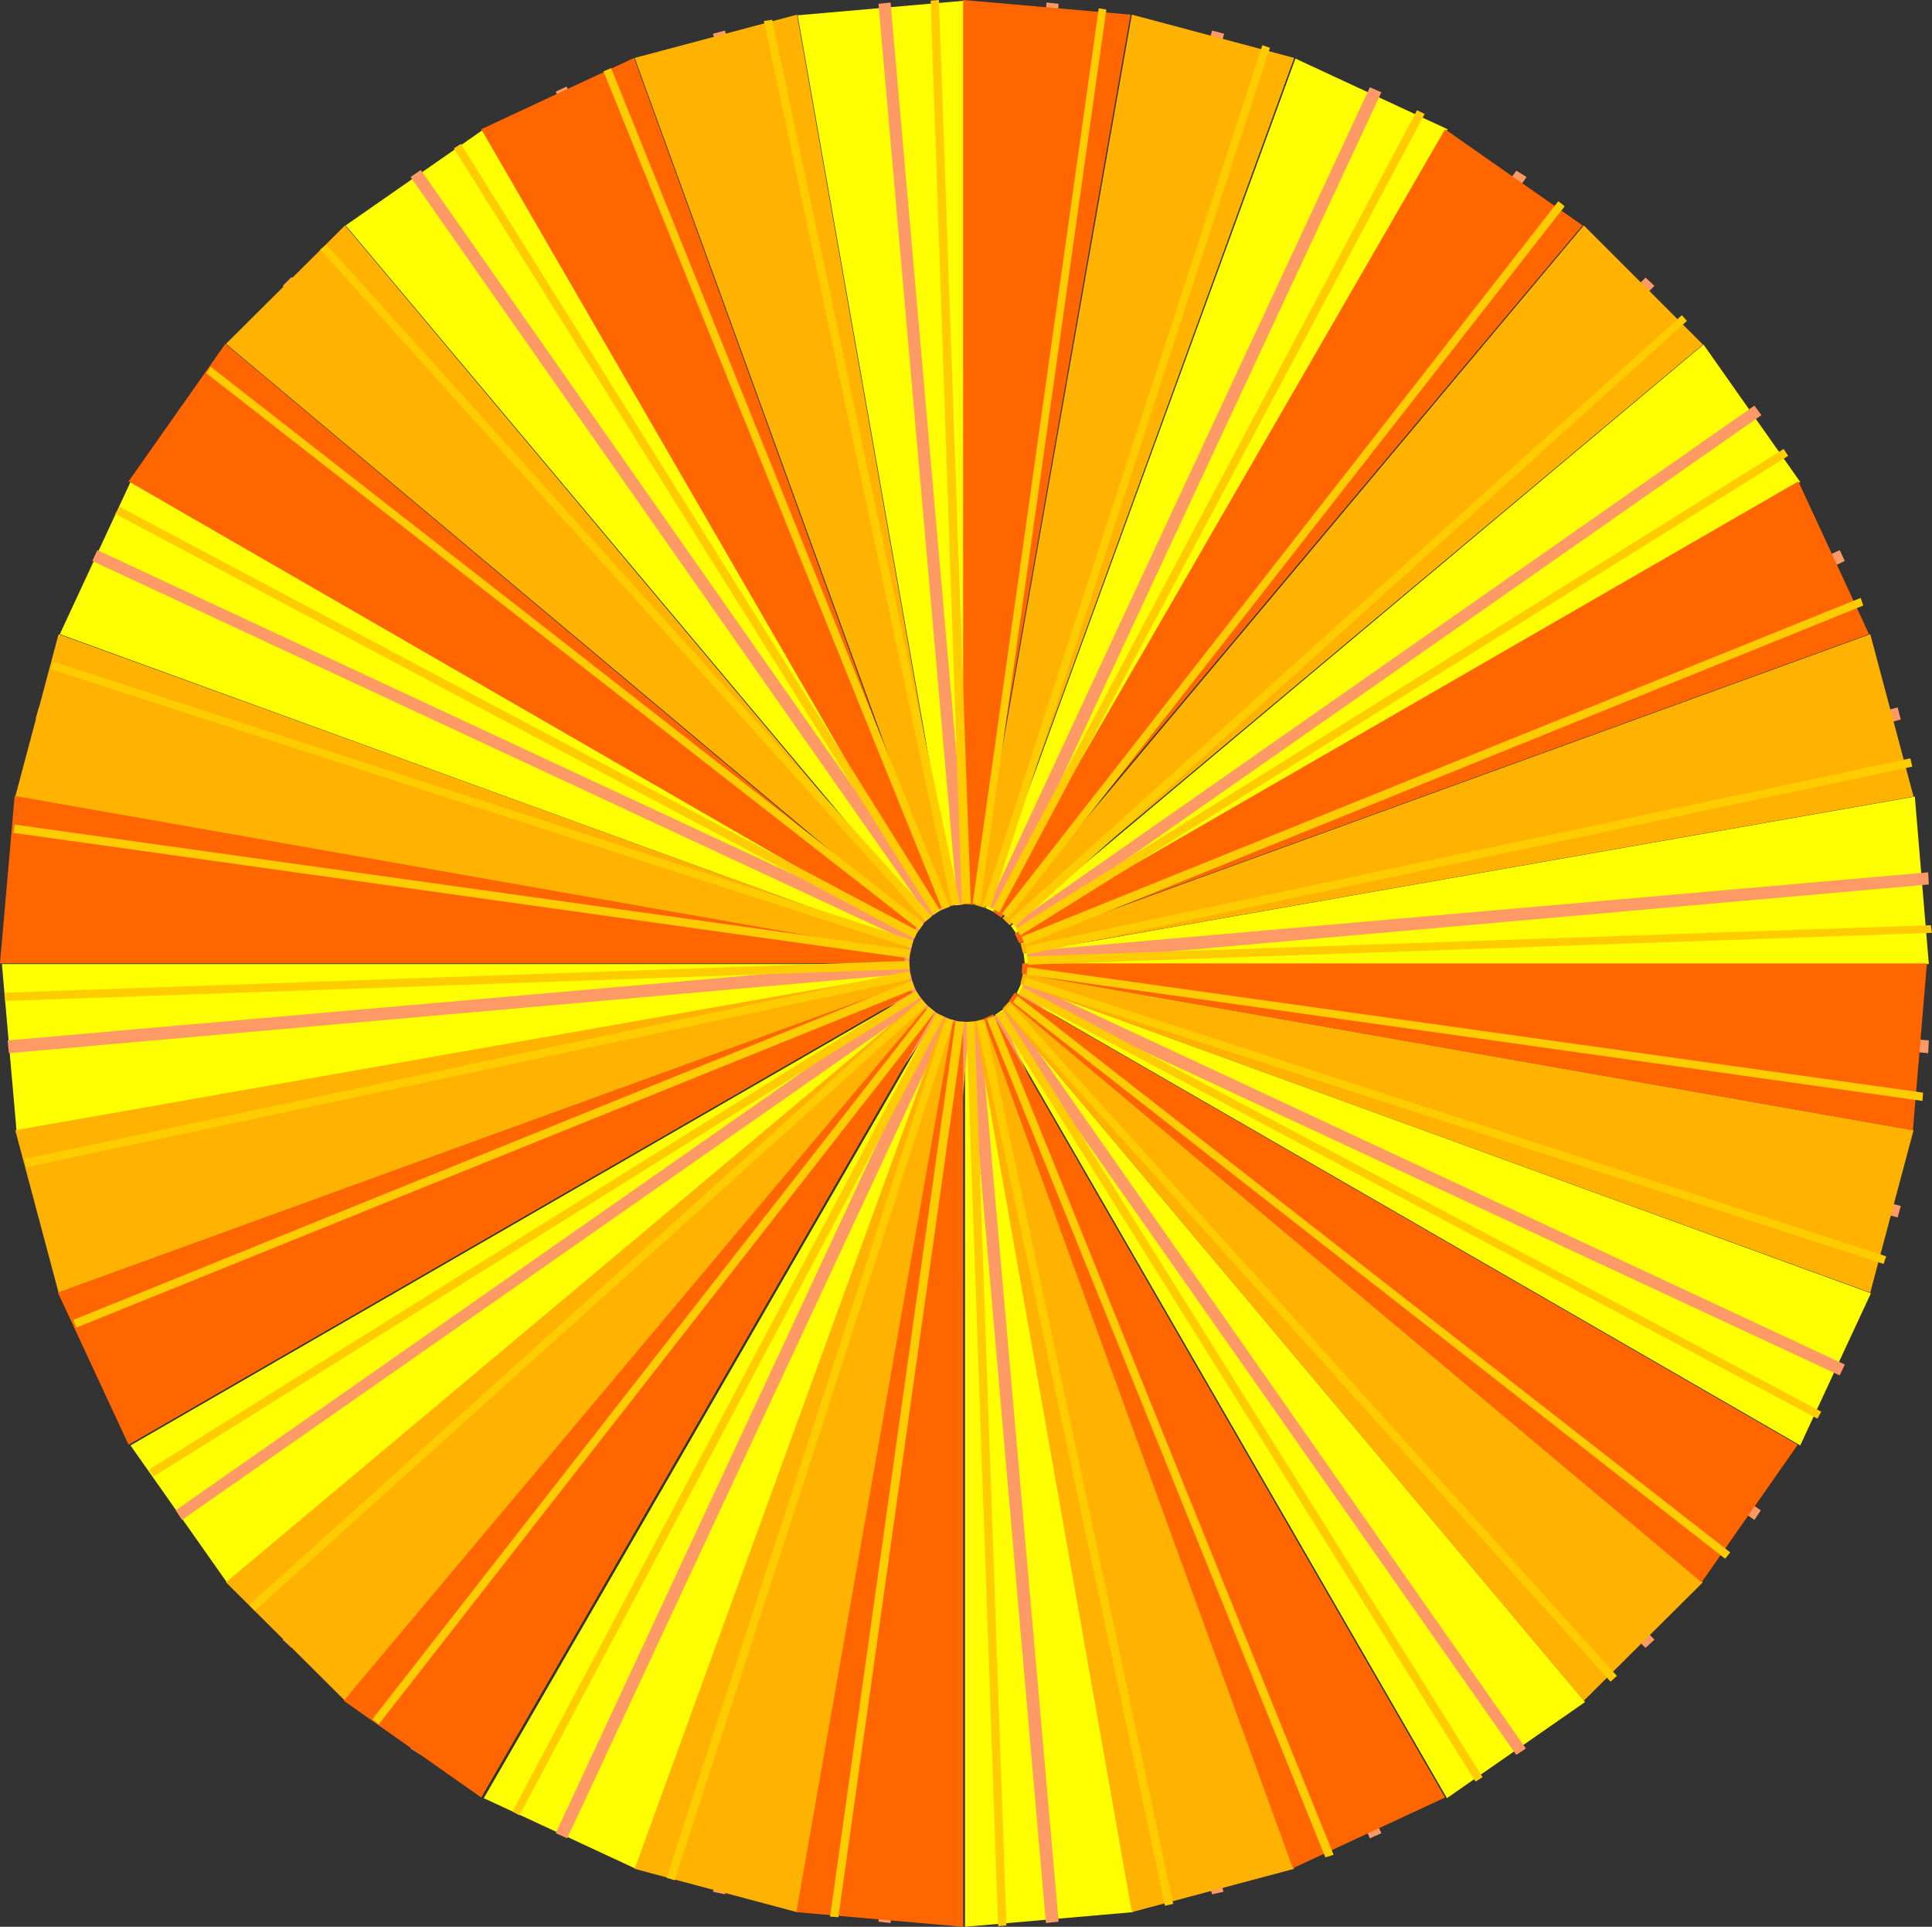<?xml version="1.0" encoding="UTF-8" standalone="no"?>
<svg
   version="1.0"
   width="129.766mm"
   height="129.388mm"
   id="svg108"
   sodipodi:docname="Background 240.wmf"
   xmlns:inkscape="http://www.inkscape.org/namespaces/inkscape"
   xmlns:sodipodi="http://sodipodi.sourceforge.net/DTD/sodipodi-0.dtd"
   xmlns="http://www.w3.org/2000/svg"
   xmlns:svg="http://www.w3.org/2000/svg">
  <rect width="100%" height="100%" fill="#333333" stroke="none"/>
  <sodipodi:namedview
     id="namedview108"
     pagecolor="#ffffff"
     bordercolor="#000000"
     borderopacity="0.25"
     inkscape:showpageshadow="2"
     inkscape:pageopacity="0.0"
     inkscape:pagecheckerboard="0"
     inkscape:deskcolor="#d1d1d1"
     inkscape:document-units="mm" />
  <defs
     id="defs1">
    <pattern
       id="WMFhbasepattern"
       patternUnits="userSpaceOnUse"
       width="6"
       height="6"
       x="0"
       y="0" />
  </defs>
  <path
     style="fill:#ffff00;fill-opacity:1;fill-rule:evenodd;stroke:none"
     d="M 242.4,229.807 202.485,3.879 244.985,0.162 V 229.484 Z"
     id="path1" />
  <path
     style="fill:#ffff00;fill-opacity:1;fill-rule:evenodd;stroke:none"
     d="M 235.451,233.039 87.749,57.209 122.816,32.806 237.552,231.585 Z"
     id="path2" />
  <path
     style="fill:#ffff00;fill-opacity:1;fill-rule:evenodd;stroke:none"
     d="M 231.088,239.503 15.19,160.962 33.128,122.337 232.057,237.079 Z"
     id="path3" />
  <path
     style="fill:#ffff00;fill-opacity:1;fill-rule:evenodd;stroke:none"
     d="M 230.28,247.261 4.202,287.016 0.485,244.675 H 229.957 Z"
     id="path4" />
  <path
     style="fill:#ffff00;fill-opacity:1;fill-rule:evenodd;stroke:none"
     d="M 233.512,254.371 57.691,401.758 33.128,366.851 232.057,252.109 Z"
     id="path5" />
  <path
     style="fill:#ffff00;fill-opacity:1;fill-rule:evenodd;stroke:none"
     d="M 239.976,258.573 161.438,474.32 122.816,456.382 237.552,257.604 Z"
     id="path6" />
  <path
     style="fill:#ffff00;fill-opacity:1;fill-rule:evenodd;stroke:none"
     d="m 247.733,259.381 39.915,225.928 -42.662,3.717 V 259.704 Z"
     id="path7" />
  <path
     style="fill:#ffff00;fill-opacity:1;fill-rule:evenodd;stroke:none"
     d="M 254.681,256.149 402.384,431.979 367.316,456.382 252.581,257.604 Z"
     id="path8" />
  <path
     style="fill:#ffff00;fill-opacity:1;fill-rule:evenodd;stroke:none"
     d="m 259.206,249.685 215.736,78.542 -17.938,38.624 -198.929,-114.742 z"
     id="path9" />
  <path
     style="fill:#ffff00;fill-opacity:1;fill-rule:evenodd;stroke:none"
     d="m 259.853,241.928 226.24,-39.756 3.555,42.503 H 260.176 Z"
     id="path10" />
  <path
     style="fill:#ffff00;fill-opacity:1;fill-rule:evenodd;stroke:none"
     d="M 256.621,234.978 432.441,87.43 457.004,122.337 258.075,237.079 Z"
     id="path11" />
  <path
     style="fill:#ffff00;fill-opacity:1;fill-rule:evenodd;stroke:none"
     d="M 250.157,230.453 328.856,14.868 367.478,32.806 252.581,231.585 Z"
     id="path12" />
  <path
     style="fill:#ff9966;fill-opacity:1;fill-rule:evenodd;stroke:none"
     d="M 246.117,229.322 226.078,0.646 223.008,0.97 243.046,229.484 Z"
     id="path13" />
  <path
     style="fill:#ff9966;fill-opacity:1;fill-rule:evenodd;stroke:none"
     d="M 243.369,229.484 184.062,7.757 180.992,8.565 240.461,230.13 Z"
     id="path14" />
  <path
     style="fill:#ff9966;fill-opacity:1;fill-rule:evenodd;stroke:none"
     d="m 240.945,230.13 -97.121,-208.151 -2.747,1.293 96.96,208.151 z"
     id="path15" />
  <path
     style="fill:#ff9966;fill-opacity:1;fill-rule:evenodd;stroke:none"
     d="M 238.521,231.1 106.817,43.149 l -2.586,1.778 131.704,187.95 z"
     id="path16" />
  <path
     style="fill:#ff9966;fill-opacity:1;fill-rule:evenodd;stroke:none"
     d="M 236.259,232.554 74.013,70.3 71.75,72.562 233.997,234.817 Z"
     id="path17" />
  <path
     style="fill:#ff9966;fill-opacity:1;fill-rule:evenodd;stroke:none"
     d="M 234.481,234.494 46.218,102.944 44.602,105.369 232.704,236.918 Z"
     id="path18" />
  <path
     style="fill:#ff9966;fill-opacity:1;fill-rule:evenodd;stroke:none"
     d="M 232.865,236.594 24.725,139.63 23.432,142.377 231.573,239.342 Z"
     id="path19" />
  <path
     style="fill:#ff9966;fill-opacity:1;fill-rule:evenodd;stroke:none"
     d="M 231.734,239.019 9.858,179.547 9.05,182.456 231.088,241.928 Z"
     id="path20" />
  <path
     style="fill:#ff9966;fill-opacity:1;fill-rule:evenodd;stroke:none"
     d="M 231.088,241.443 2.262,221.403 1.939,224.474 230.765,244.675 Z"
     id="path21" />
  <path
     style="fill:#ff9966;fill-opacity:1;fill-rule:evenodd;stroke:none"
     d="M 230.765,244.028 1.939,264.068 2.262,267.3 231.088,247.099 Z"
     id="path22" />
  <path
     style="fill:#ff9966;fill-opacity:1;fill-rule:evenodd;stroke:none"
     d="M 231.088,246.776 9.05,306.086 9.858,308.995 231.734,249.685 Z"
     id="path23" />
  <path
     style="fill:#ff9966;fill-opacity:1;fill-rule:evenodd;stroke:none"
     d="m 231.573,249.2 -208.141,97.127 1.293,2.747 208.141,-96.965 z"
     id="path24" />
  <path
     style="fill:#ff9966;fill-opacity:1;fill-rule:evenodd;stroke:none"
     d="m 232.704,251.786 -188.102,131.549 1.616,2.424 188.264,-131.549 z"
     id="path25" />
  <path
     style="fill:#ff9966;fill-opacity:1;fill-rule:evenodd;stroke:none"
     d="M 233.997,253.725 71.75,416.141 74.013,418.242 236.259,255.987 Z"
     id="path26" />
  <path
     style="fill:#ff9966;fill-opacity:1;fill-rule:evenodd;stroke:none"
     d="m 235.936,255.826 -131.704,187.95 2.586,1.616 131.704,-187.789 z"
     id="path27" />
  <path
     style="fill:#ff9966;fill-opacity:1;fill-rule:evenodd;stroke:none"
     d="m 238.037,257.28 -96.96,207.99 2.909,1.293 96.96,-207.99 z"
     id="path28" />
  <path
     style="fill:#ff9966;fill-opacity:1;fill-rule:evenodd;stroke:none"
     d="m 240.461,258.573 -59.469,221.565 3.07,0.646 59.307,-221.565 z"
     id="path29" />
  <path
     style="fill:#ff9966;fill-opacity:1;fill-rule:evenodd;stroke:none"
     d="m 243.046,259.22 -20.038,228.514 3.07,0.323 20.038,-228.676 z"
     id="path30" />
  <path
     style="fill:#ff9966;fill-opacity:1;fill-rule:evenodd;stroke:none"
     d="m 245.632,259.381 19.877,228.676 3.232,-0.323 -20.038,-228.514 z"
     id="path31" />
  <path
     style="fill:#ff9966;fill-opacity:1;fill-rule:evenodd;stroke:none"
     d="m 248.217,259.22 59.469,221.565 2.909,-0.646 -59.307,-221.565 z"
     id="path32" />
  <path
     style="fill:#ff9966;fill-opacity:1;fill-rule:evenodd;stroke:none"
     d="m 250.803,258.573 96.96,207.99 2.909,-1.293 -96.96,-207.99 z"
     id="path33" />
  <path
     style="fill:#ff9966;fill-opacity:1;fill-rule:evenodd;stroke:none"
     d="m 253.227,257.604 131.704,187.789 2.424,-1.616 -131.542,-187.95 z"
     id="path34" />
  <path
     style="fill:#ff9966;fill-opacity:1;fill-rule:evenodd;stroke:none"
     d="m 255.328,255.987 162.408,162.255 2.262,-2.101 -162.408,-162.416 z"
     id="path35" />
  <path
     style="fill:#ff9966;fill-opacity:1;fill-rule:evenodd;stroke:none"
     d="m 257.429,254.21 187.941,131.549 1.616,-2.424 -187.941,-131.549 z"
     id="path36" />
  <path
     style="fill:#ff9966;fill-opacity:1;fill-rule:evenodd;stroke:none"
     d="m 258.721,252.109 208.302,96.965 1.293,-2.747 -208.141,-97.127 z"
     id="path37" />
  <path
     style="fill:#ff9966;fill-opacity:1;fill-rule:evenodd;stroke:none"
     d="m 260.014,249.685 221.715,59.31 0.808,-2.909 -221.715,-59.31 z"
     id="path38" />
  <path
     style="fill:#ff9966;fill-opacity:1;fill-rule:evenodd;stroke:none"
     d="m 260.661,247.099 228.825,20.201 0.162,-3.232 -228.664,-20.039 z"
     id="path39" />
  <path
     style="fill:#ff9966;fill-opacity:1;fill-rule:evenodd;stroke:none"
     d="m 260.984,244.675 228.664,-20.201 -0.162,-3.071 -228.825,20.039 z"
     id="path40" />
  <path
     style="fill:#ff9966;fill-opacity:1;fill-rule:evenodd;stroke:none"
     d="m 260.822,241.928 221.715,-59.31 -0.808,-3.071 -221.715,59.472 z"
     id="path41" />
  <path
     style="fill:#ff9966;fill-opacity:1;fill-rule:evenodd;stroke:none"
     d="m 260.176,239.503 208.141,-97.127 -1.293,-2.747 -208.302,96.965 z"
     id="path42" />
  <path
     style="fill:#ff9966;fill-opacity:1;fill-rule:evenodd;stroke:none"
     d="m 259.045,236.918 188.102,-131.549 -1.778,-2.424 -187.941,131.549 z"
     id="path43" />
  <path
     style="fill:#ff9966;fill-opacity:1;fill-rule:evenodd;stroke:none"
     d="M 257.59,234.817 419.998,72.562 417.736,70.461 255.328,232.554 Z"
     id="path44" />
  <path
     style="fill:#ff9966;fill-opacity:1;fill-rule:evenodd;stroke:none"
     d="M 255.813,232.877 387.516,44.927 384.931,43.311 253.227,231.1 Z"
     id="path45" />
  <path
     style="fill:#ff9966;fill-opacity:1;fill-rule:evenodd;stroke:none"
     d="M 253.712,231.423 350.672,23.433 347.763,22.14 250.803,230.13 Z"
     id="path46" />
  <path
     style="fill:#ff9966;fill-opacity:1;fill-rule:evenodd;stroke:none"
     d="M 251.288,230.13 310.756,8.565 307.686,7.757 248.217,229.484 Z"
     id="path47" />
  <path
     style="fill:#ff9966;fill-opacity:1;fill-rule:evenodd;stroke:none"
     d="M 248.702,229.484 268.74,0.97 265.67,0.646 245.632,229.322 Z"
     id="path48" />
  <path
     style="fill:#ffb200;fill-opacity:1;fill-rule:evenodd;stroke:none"
     d="M 239.653,230.453 161.115,14.706 202.323,3.717 242.238,229.645 Z"
     id="path49" />
  <path
     style="fill:#ffb200;fill-opacity:1;fill-rule:evenodd;stroke:none"
     d="M 233.35,234.817 57.368,87.268 87.587,57.209 235.128,233.039 Z"
     id="path50" />
  <path
     style="fill:#ffb200;fill-opacity:1;fill-rule:evenodd;stroke:none"
     d="M 229.957,241.928 3.878,202.172 14.867,160.962 230.765,239.342 Z"
     id="path51" />
  <path
     style="fill:#ffb200;fill-opacity:1;fill-rule:evenodd;stroke:none"
     d="M 230.765,249.685 14.867,328.065 3.878,286.855 229.957,247.099 Z"
     id="path52" />
  <path
     style="fill:#ffb200;fill-opacity:1;fill-rule:evenodd;stroke:none"
     d="M 235.128,255.987 87.587,431.656 57.368,401.596 233.35,254.048 Z"
     id="path53" />
  <path
     style="fill:#ffb200;fill-opacity:1;fill-rule:evenodd;stroke:none"
     d="M 242.238,259.22 202.323,485.31 161.115,474.32 239.653,258.573 Z"
     id="path54" />
  <path
     style="fill:#ffb200;fill-opacity:1;fill-rule:evenodd;stroke:none"
     d="M 249.995,258.573 328.532,474.32 287.324,485.31 247.409,259.22 Z"
     id="path55" />
  <path
     style="fill:#ffb200;fill-opacity:1;fill-rule:evenodd;stroke:none"
     d="M 256.297,254.048 432.28,401.596 402.06,431.656 254.52,255.987 Z"
     id="path56" />
  <path
     style="fill:#ffb200;fill-opacity:1;fill-rule:evenodd;stroke:none"
     d="m 259.691,247.099 226.078,39.756 -10.989,41.21 -215.736,-78.38 z"
     id="path57" />
  <path
     style="fill:#ffb200;fill-opacity:1;fill-rule:evenodd;stroke:none"
     d="m 259.045,239.342 215.736,-78.38 10.989,41.21 -226.078,39.756 z"
     id="path58" />
  <path
     style="fill:#ffb200;fill-opacity:1;fill-rule:evenodd;stroke:none"
     d="M 254.52,233.039 402.06,57.209 432.28,87.43 256.297,234.817 Z"
     id="path59" />
  <path
     style="fill:#ffb200;fill-opacity:1;fill-rule:evenodd;stroke:none"
     d="M 247.409,229.645 287.324,3.717 328.532,14.706 249.995,230.453 Z"
     id="path60" />
  <path
     style="fill:#ff6600;fill-opacity:1;fill-rule:evenodd;stroke:none"
     d="M 237.067,231.423 122.169,32.806 160.953,14.706 239.329,230.292 Z"
     id="path61" />
  <path
     style="fill:#ff6600;fill-opacity:1;fill-rule:evenodd;stroke:none"
     d="M 231.573,236.918 32.643,122.176 57.206,87.268 233.027,234.817 Z"
     id="path62" />
  <path
     style="fill:#ff6600;fill-opacity:1;fill-rule:evenodd;stroke:none"
     d="M 229.633,244.513 H 0 L 3.717,202.01 229.633,241.766 Z"
     id="path63" />
  <path
     style="fill:#ff6600;fill-opacity:1;fill-rule:evenodd;stroke:none"
     d="M 231.573,251.947 32.643,366.689 14.706,328.065 230.441,249.685 Z"
     id="path64" />
  <path
     style="fill:#ff6600;fill-opacity:1;fill-rule:evenodd;stroke:none"
     d="M 237.067,257.442 122.169,456.22 87.264,431.656 234.805,255.987 Z"
     id="path65" />
  <path
     style="fill:#ff6600;fill-opacity:1;fill-rule:evenodd;stroke:none"
     d="m 244.501,259.381 v 229.645 l -42.339,-3.717 39.754,-226.09 z"
     id="path66" />
  <path
     style="fill:#ff6600;fill-opacity:1;fill-rule:evenodd;stroke:none"
     d="M 252.096,257.442 366.832,456.22 328.209,474.159 249.672,258.573 Z"
     id="path67" />
  <path
     style="fill:#ff6600;fill-opacity:1;fill-rule:evenodd;stroke:none"
     d="M 257.59,251.947 456.358,366.689 431.956,401.596 256.136,254.048 Z"
     id="path68" />
  <path
     style="fill:#ff6600;fill-opacity:1;fill-rule:evenodd;stroke:none"
     d="m 259.529,244.513 h 229.633 l -3.555,42.341 -226.24,-39.756 z"
     id="path69" />
  <path
     style="fill:#ff6600;fill-opacity:1;fill-rule:evenodd;stroke:none"
     d="M 257.59,236.918 456.519,122.176 474.457,160.962 258.721,239.342 Z"
     id="path70" />
  <path
     style="fill:#ff6600;fill-opacity:1;fill-rule:evenodd;stroke:none"
     d="M 252.096,231.423 366.832,32.806 401.737,57.209 254.197,232.877 Z"
     id="path71" />
  <path
     style="fill:#ff6600;fill-opacity:1;fill-rule:evenodd;stroke:none"
     d="M 244.501,229.484 V 0 L 287.001,3.717 247.248,229.645 Z"
     id="path72" />
  <path
     style="fill:#ffcc00;fill-opacity:1;fill-rule:evenodd;stroke:none"
     d="M 243.693,229.322 196.021,5.01 193.92,5.333 241.592,229.807 Z"
     id="path73" />
  <path
     style="fill:#ffcc00;fill-opacity:1;fill-rule:evenodd;stroke:none"
     d="m 241.107,230.13 -85.971,-212.838 -1.939,0.808 85.971,212.676 z"
     id="path74" />
  <path
     style="fill:#ffcc00;fill-opacity:1;fill-rule:evenodd;stroke:none"
     d="M 238.683,231.1 116.998,36.523 l -1.778,1.131 121.685,194.576 z"
     id="path75" />
  <path
     style="fill:#ffcc00;fill-opacity:1;fill-rule:evenodd;stroke:none"
     d="M 236.582,232.554 82.901,62.058 81.285,63.35 234.966,233.847 Z"
     id="path76" />
  <path
     style="fill:#ffcc00;fill-opacity:1;fill-rule:evenodd;stroke:none"
     d="M 234.481,234.332 53.49,93.086 52.358,94.702 233.35,235.948 Z"
     id="path77" />
  <path
     style="fill:#ffcc00;fill-opacity:1;fill-rule:evenodd;stroke:none"
     d="M 233.027,236.271 30.381,128.64 29.25,130.418 232.057,238.211 Z"
     id="path78" />
  <path
     style="fill:#ffcc00;fill-opacity:1;fill-rule:evenodd;stroke:none"
     d="m 231.896,238.695 -218.483,-70.784 -0.485,1.939 218.321,70.784 z"
     id="path79" />
  <path
     style="fill:#ffcc00;fill-opacity:1;fill-rule:evenodd;stroke:none"
     d="M 231.088,241.119 3.717,209.283 3.394,211.384 230.765,243.22 Z"
     id="path80" />
  <path
     style="fill:#ffcc00;fill-opacity:1;fill-rule:evenodd;stroke:none"
     d="M 230.765,243.867 1.293,251.947 v 2.101 L 230.926,245.968 Z"
     id="path81" />
  <path
     style="fill:#ffcc00;fill-opacity:1;fill-rule:evenodd;stroke:none"
     d="M 230.765,246.453 6.302,294.127 6.787,296.228 231.249,248.553 Z"
     id="path82" />
  <path
     style="fill:#ffcc00;fill-opacity:1;fill-rule:evenodd;stroke:none"
     d="m 231.573,248.877 -212.989,86.137 0.808,1.939 212.827,-85.976 z"
     id="path83" />
  <path
     style="fill:#ffcc00;fill-opacity:1;fill-rule:evenodd;stroke:none"
     d="M 232.542,251.462 37.814,372.992 38.946,374.769 233.673,253.24 Z"
     id="path84" />
  <path
     style="fill:#ffcc00;fill-opacity:1;fill-rule:evenodd;stroke:none"
     d="M 233.997,253.563 63.347,407.253 64.64,408.869 235.289,255.179 Z"
     id="path85" />
  <path
     style="fill:#ffcc00;fill-opacity:1;fill-rule:evenodd;stroke:none"
     d="M 235.774,255.503 94.536,436.342 96.152,437.635 237.39,256.795 Z"
     id="path86" />
  <path
     style="fill:#ffcc00;fill-opacity:1;fill-rule:evenodd;stroke:none"
     d="m 237.713,257.119 -107.625,202.657 1.778,0.97 107.787,-202.657 z"
     id="path87" />
  <path
     style="fill:#ffcc00;fill-opacity:1;fill-rule:evenodd;stroke:none"
     d="m 240.137,258.412 -70.942,218.171 2.101,0.646 70.781,-218.333 z"
     id="path88" />
  <path
     style="fill:#ffcc00;fill-opacity:1;fill-rule:evenodd;stroke:none"
     d="m 242.561,259.22 -31.835,227.221 2.101,0.162 31.997,-227.221 z"
     id="path89" />
  <path
     style="fill:#ffcc00;fill-opacity:1;fill-rule:evenodd;stroke:none"
     d="m 245.309,259.381 8.08,229.484 2.101,-0.162 -8.08,-229.484 z"
     id="path90" />
  <path
     style="fill:#ffcc00;fill-opacity:1;fill-rule:evenodd;stroke:none"
     d="m 247.894,259.22 47.834,224.474 2.101,-0.485 -47.834,-224.312 z"
     id="path91" />
  <path
     style="fill:#ffcc00;fill-opacity:1;fill-rule:evenodd;stroke:none"
     d="m 250.48,258.573 85.971,212.838 2.101,-0.646 -86.133,-212.838 z"
     id="path92" />
  <path
     style="fill:#ffcc00;fill-opacity:1;fill-rule:evenodd;stroke:none"
     d="m 252.904,257.604 121.685,194.576 1.778,-1.131 -121.685,-194.576 z"
     id="path93" />
  <path
     style="fill:#ffcc00;fill-opacity:1;fill-rule:evenodd;stroke:none"
     d="m 255.166,256.149 153.681,170.658 1.616,-1.454 -153.843,-170.497 z"
     id="path94" />
  <path
     style="fill:#ffcc00;fill-opacity:1;fill-rule:evenodd;stroke:none"
     d="M 257.105,254.371 437.935,395.617 439.228,394.001 258.237,252.755 Z"
     id="path95" />
  <path
     style="fill:#ffcc00;fill-opacity:1;fill-rule:evenodd;stroke:none"
     d="m 258.56,252.27 202.808,107.793 0.97,-1.778 -202.808,-107.793 z"
     id="path96" />
  <path
     style="fill:#ffcc00;fill-opacity:1;fill-rule:evenodd;stroke:none"
     d="m 259.853,250.008 218.321,70.784 0.646,-1.939 -218.483,-70.784 z"
     id="path97" />
  <path
     style="fill:#ffcc00;fill-opacity:1;fill-rule:evenodd;stroke:none"
     d="m 260.661,247.422 227.371,31.998 0.162,-2.101 -227.371,-31.837 z"
     id="path98" />
  <path
     style="fill:#ffcc00;fill-opacity:1;fill-rule:evenodd;stroke:none"
     d="m 260.984,244.836 229.472,-8.08 -0.323,-1.939 -229.31,7.919 z"
     id="path99" />
  <path
     style="fill:#ffcc00;fill-opacity:1;fill-rule:evenodd;stroke:none"
     d="m 260.822,242.251 224.624,-47.674 -0.485,-2.101 -224.624,47.674 z"
     id="path100" />
  <path
     style="fill:#ffcc00;fill-opacity:1;fill-rule:evenodd;stroke:none"
     d="m 260.176,239.827 212.827,-86.137 -0.646,-1.939 -212.989,85.976 z"
     id="path101" />
  <path
     style="fill:#ffcc00;fill-opacity:1;fill-rule:evenodd;stroke:none"
     d="m 259.045,237.402 194.889,-121.691 -1.131,-1.778 -194.889,121.691 z"
     id="path102" />
  <path
     style="fill:#ffcc00;fill-opacity:1;fill-rule:evenodd;stroke:none"
     d="M 257.752,235.14 428.24,81.451 426.947,79.996 256.297,233.524 Z"
     id="path103" />
  <path
     style="fill:#ffcc00;fill-opacity:1;fill-rule:evenodd;stroke:none"
     d="M 255.974,233.039 397.212,52.361 395.596,51.068 254.358,231.908 Z"
     id="path104" />
  <path
     style="fill:#ffcc00;fill-opacity:1;fill-rule:evenodd;stroke:none"
     d="M 253.712,231.585 361.66,28.928 359.721,27.958 251.934,230.615 Z"
     id="path105" />
  <path
     style="fill:#ffcc00;fill-opacity:1;fill-rule:evenodd;stroke:none"
     d="M 251.449,230.292 322.392,12.121 320.452,11.474 249.51,229.807 Z"
     id="path106" />
  <path
     style="fill:#ffcc00;fill-opacity:1;fill-rule:evenodd;stroke:none"
     d="M 248.864,229.484 280.86,2.424 278.921,2.101 246.925,229.322 Z"
     id="path107" />
  <path
     style="fill:#ffcc00;fill-opacity:1;fill-rule:evenodd;stroke:none"
     d="M 246.44,229.322 238.36,0 236.259,0.162 244.177,229.322 Z"
     id="path108" />
</svg>
